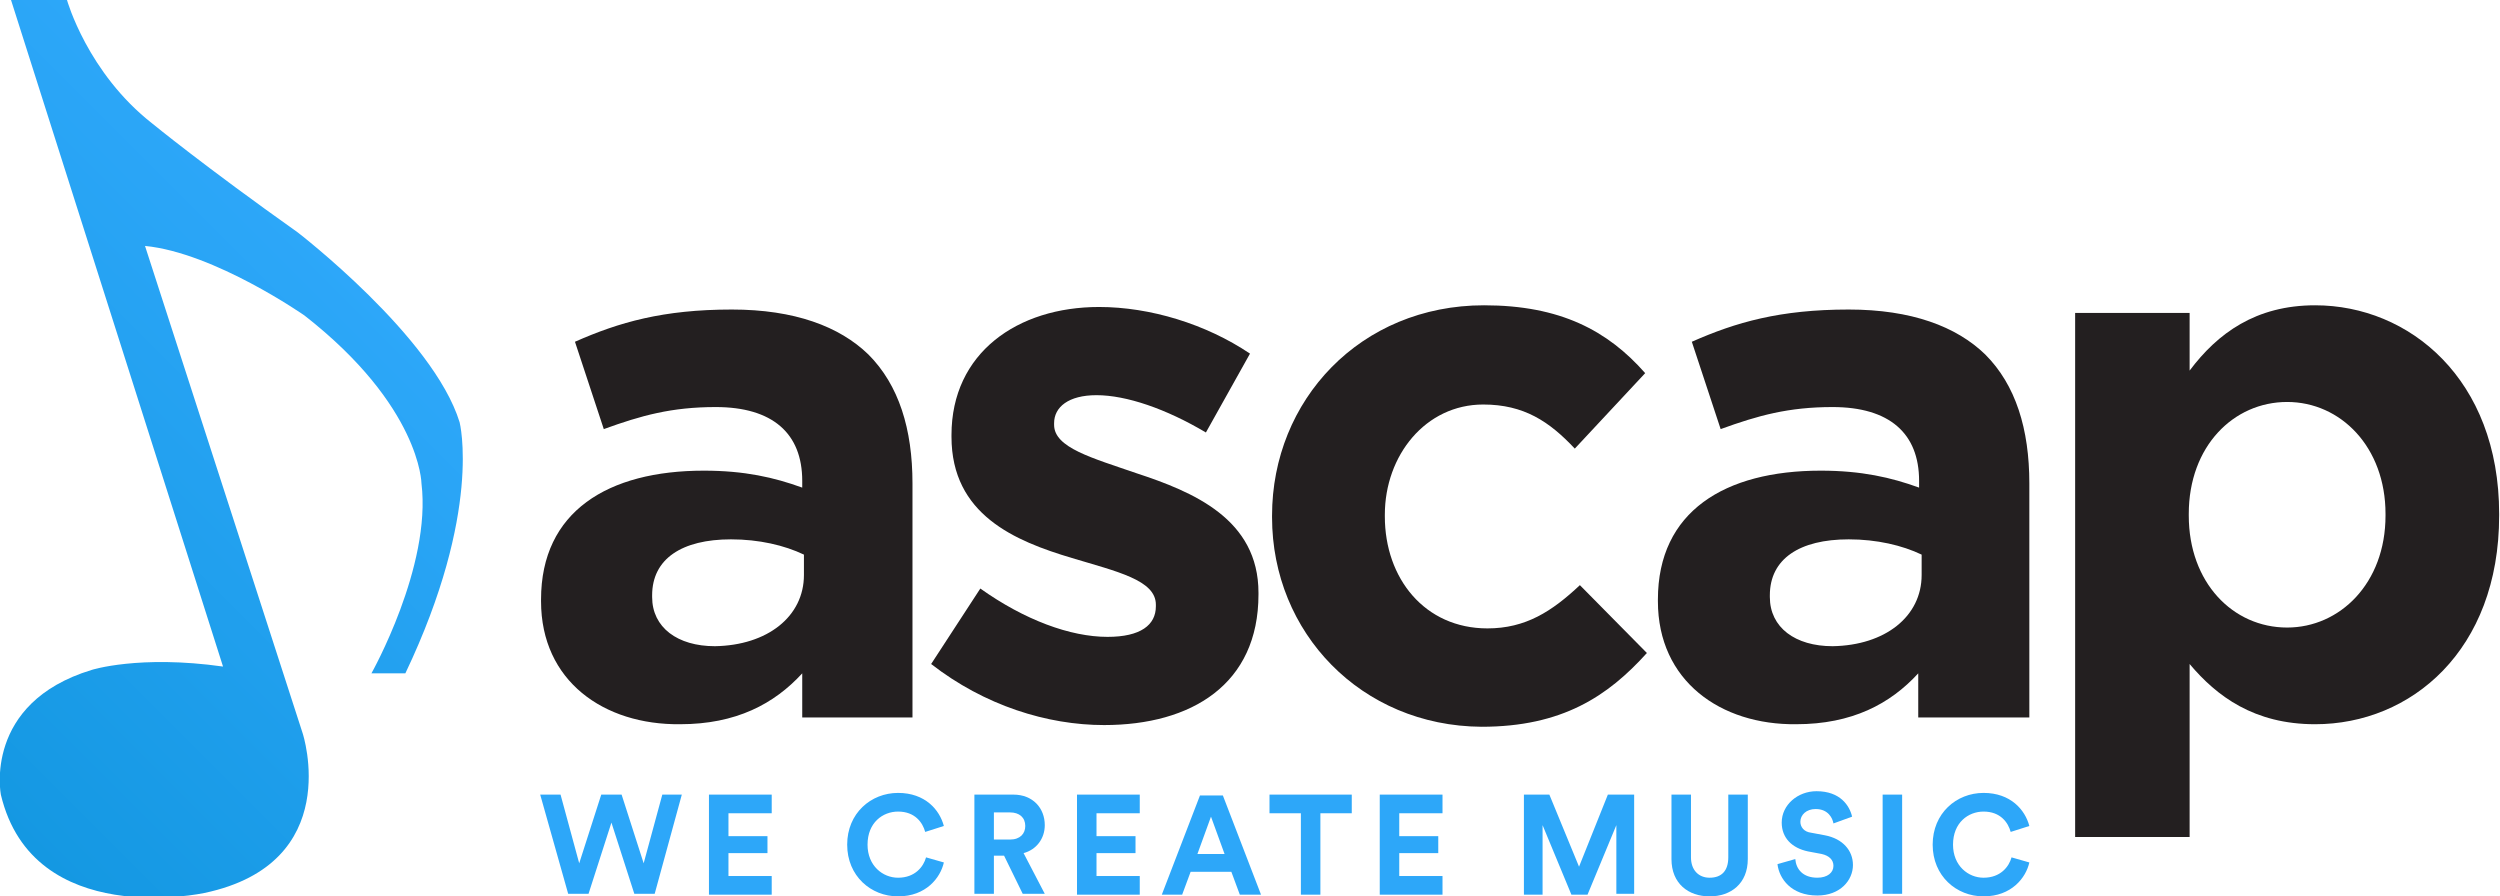 <?xml version="1.0" encoding="utf-8"?>
<!-- Generator: Adobe Illustrator 24.1.3, SVG Export Plug-In . SVG Version: 6.00 Build 0)  -->
<svg version="1.1" id="Layer_1" xmlns="http://www.w3.org/2000/svg" xmlns:xlink="http://www.w3.org/1999/xlink" x="0px" y="0px"
	 viewBox="0 0 294.8 105.7" style="enable-background:new 0 0 294.8 105.7;" xml:space="preserve">
<style type="text/css">
	.st0{fill:#231F20;}
	.st1{fill:url(#SVGID_1_);}
	.st2{fill:#2DA7F9;}
</style>
<g>
	<path class="st0" d="M63.8,70.9v-0.2c0-10.4,7.9-15.2,19.2-15.2c4.8,0,8.3,0.8,11.6,2v-0.8c0-5.6-3.5-8.7-10.2-8.7
		c-5.2,0-8.8,1-13.2,2.6l-3.4-10.3c5.2-2.3,10.4-3.8,18.5-3.8c7.4,0,12.7,2,16.1,5.3c3.6,3.6,5.2,8.8,5.2,15.2v27.6h-13v-5.2
		c-3.3,3.6-7.8,6-14.4,6C71.2,85.5,63.8,80.3,63.8,70.9z M94.8,67.8v-2.4c-2.3-1.1-5.3-1.8-8.6-1.8c-5.8,0-9.3,2.3-9.3,6.6v0.2
		c0,3.6,3,5.8,7.4,5.8C90.5,76.1,94.8,72.7,94.8,67.8z"/>
	<path class="st0" d="M109.8,78.3l5.8-8.9c5.2,3.7,10.6,5.7,15,5.7c3.9,0,5.7-1.4,5.7-3.6v-0.2c0-2.9-4.6-3.9-9.9-5.5
		c-6.7-2-14.2-5.1-14.2-14.3v-0.2c0-9.7,7.8-15.1,17.4-15.1c6,0,12.6,2,17.8,5.5l-5.2,9.3c-4.7-2.8-9.4-4.4-12.9-4.4
		c-3.3,0-5,1.4-5,3.3v0.2c0,2.7,4.5,3.9,9.7,5.7c6.7,2.2,14.4,5.4,14.4,14.1v0.2c0,10.6-7.9,15.4-18.2,15.4
		C123.5,85.5,116.1,83.2,109.8,78.3z"/>
	<path class="st0" d="M150,61v-0.2c0-13.6,10.4-24.8,25-24.8c9,0,14.6,3,19,8l-8.3,8.9c-3-3.2-6-5.2-10.8-5.2c-6.8,0-11.6,6-11.6,13
		v0.2c0,7.3,4.7,13.2,12.1,13.2c4.5,0,7.6-2,10.9-5.1l7.9,8c-4.6,5.1-10,8.7-19.5,8.7C160.5,85.6,150,74.6,150,61z"/>
	<path class="st0" d="M195.5,70.9v-0.2c0-10.4,7.9-15.2,19.2-15.2c4.8,0,8.3,0.8,11.6,2v-0.8c0-5.6-3.5-8.7-10.2-8.7
		c-5.2,0-8.8,1-13.2,2.6l-3.4-10.3c5.2-2.3,10.4-3.8,18.5-3.8c7.4,0,12.7,2,16.1,5.3c3.6,3.6,5.2,8.8,5.2,15.2v27.6h-13.1v-5.2
		c-3.3,3.6-7.8,6-14.4,6C202.9,85.5,195.5,80.3,195.5,70.9z M226.6,67.8v-2.4c-2.3-1.1-5.3-1.8-8.6-1.8c-5.8,0-9.3,2.3-9.3,6.6v0.2
		c0,3.6,3,5.8,7.4,5.8C222.3,76.1,226.6,72.7,226.6,67.8z"/>
	<path class="st0" d="M244.7,36.9h13.5v6.8c3.3-4.4,7.8-7.7,14.8-7.7c11.1,0,21.7,8.7,21.7,24.6v0.2c0,15.9-10.4,24.6-21.7,24.6
		c-7.2,0-11.6-3.3-14.8-7.1v20.4h-13.5L244.7,36.9L244.7,36.9z M281.3,60.8v-0.2c0-7.9-5.3-13.2-11.6-13.2
		c-6.3,0-11.6,5.2-11.6,13.2v0.2c0,7.9,5.2,13.2,11.6,13.2C275.9,74,281.3,68.8,281.3,60.8z"/>
</g>
<linearGradient id="SVGID_1_" gradientUnits="userSpaceOnUse" x1="-14.639" y1="23.699" x2="38.197" y2="76.535" gradientTransform="matrix(1 0 0 -1 0 105.89)">
	<stop  offset="0" style="stop-color:#1498E2"/>
	<stop  offset="1" style="stop-color:#2DA7F9"/>
</linearGradient>
<path class="st1" d="M1.3,0h6.6c0,0,2.4,8.6,10.1,14.6c0,0,6.1,5,17.1,12.8c0,0,16,12.3,19.1,22.4c0,0,2.7,10.5-6.4,29.6h-4
	c0,0,7.1-12.6,5.9-22.4c0,0-0.1-9.1-13.8-19.8c0,0-10.6-7.4-18.8-8.2l18.6,57.5c0,0,5,15.3-11.6,18.8c0,0-20.2,4.4-24-11.6
	c0,0-2.1-10.8,10.7-14.7c0,0,5.6-1.8,15.5-0.4L1.3,0z"/>
<g>
	<path class="st2" d="M78.1,93.7h2.3l-3.2,11.7h-2.4L72.1,97l-2.7,8.4H67l-3.3-11.7h2.4l2.2,8.1l2.6-8.1h2.4l2.6,8.1L78.1,93.7z"/>
	<path class="st2" d="M83.6,105.5V93.7H91v2.2h-5.1v2.7h4.6v2h-4.6v2.7H91v2.2L83.6,105.5L83.6,105.5z"/>
	<path class="st2" d="M99.9,99.6c0-3.7,2.8-6.1,6-6.1s4.9,2,5.4,3.9l-2.2,0.7c-0.3-1.1-1.2-2.4-3.2-2.4c-1.8,0-3.6,1.3-3.6,3.9
		c0,2.5,1.8,3.9,3.6,3.9c2,0,3-1.3,3.3-2.4l2.1,0.6c-0.4,1.8-2.1,4-5.4,4C102.7,105.7,99.9,103.3,99.9,99.6z"/>
	<path class="st2" d="M118.4,100.9h-1.2v4.5h-2.3V93.7h4.6c2.3,0,3.7,1.6,3.7,3.6c0,1.6-1,2.9-2.5,3.3l2.5,4.8h-2.6L118.4,100.9z
		 M119.1,99c1.2,0,1.8-0.7,1.8-1.6c0-1-0.7-1.6-1.8-1.6h-1.9V99H119.1z"/>
	<path class="st2" d="M127,105.5V93.7h7.4v2.2h-5.1v2.7h4.6v2h-4.6v2.7h5.1v2.2L127,105.5L127,105.5z"/>
	<path class="st2" d="M145.2,102.8h-4.8l-1,2.7H137l4.5-11.7h2.7l4.5,11.7h-2.5L145.2,102.8z M141.2,100.7h3.2l-1.6-4.4L141.2,100.7
		z"/>
	<path class="st2" d="M155.7,95.9v9.6h-2.3v-9.6h-3.7v-2.2h9.7v2.2H155.7z"/>
	<path class="st2" d="M162.7,105.5V93.7h7.4v2.2H165v2.7h4.6v2H165v2.7h5.1v2.2L162.7,105.5L162.7,105.5z"/>
	<path class="st2" d="M190.6,105.5v-8.2l-3.4,8.2h-1.9l-3.4-8.2v8.2h-2.2V93.7h3l3.5,8.5l3.4-8.5h3.1v11.7h-2.1V105.5z"/>
	<path class="st2" d="M197.1,101.3v-7.6h2.3v7.4c0,1.5,0.9,2.4,2.2,2.4c1.4,0,2.2-0.8,2.2-2.4v-7.4h2.3v7.6c0,2.9-2,4.4-4.5,4.4
		C199.1,105.7,197.1,104.2,197.1,101.3z"/>
	<path class="st2" d="M216.2,97.1c-0.1-0.6-0.6-1.7-2.1-1.7c-1.1,0-1.8,0.7-1.8,1.5c0,0.6,0.4,1.2,1.3,1.3l1.6,0.3
		c2.1,0.4,3.3,1.8,3.3,3.5c0,1.8-1.5,3.6-4.2,3.6c-3.1,0-4.5-2-4.7-3.7l2.1-0.6c0.1,1.2,0.9,2.2,2.6,2.2c1.2,0,1.9-0.6,1.9-1.4
		c0-0.7-0.5-1.2-1.4-1.4l-1.6-0.3c-1.9-0.4-3.1-1.6-3.1-3.4c0-2.1,1.9-3.7,4.1-3.7c2.8,0,3.9,1.7,4.2,3L216.2,97.1z"/>
	<path class="st2" d="M222,105.5V93.7h2.3v11.7H222V105.5z"/>
	<path class="st2" d="M227.9,99.6c0-3.7,2.8-6.1,6-6.1s4.9,2,5.4,3.9l-2.2,0.7c-0.3-1.1-1.2-2.4-3.2-2.4c-1.8,0-3.6,1.3-3.6,3.9
		c0,2.5,1.8,3.9,3.6,3.9c2,0,3-1.3,3.3-2.4l2.1,0.6c-0.4,1.8-2.1,4-5.4,4C230.7,105.7,227.9,103.3,227.9,99.6z"/>
</g>
</svg>
